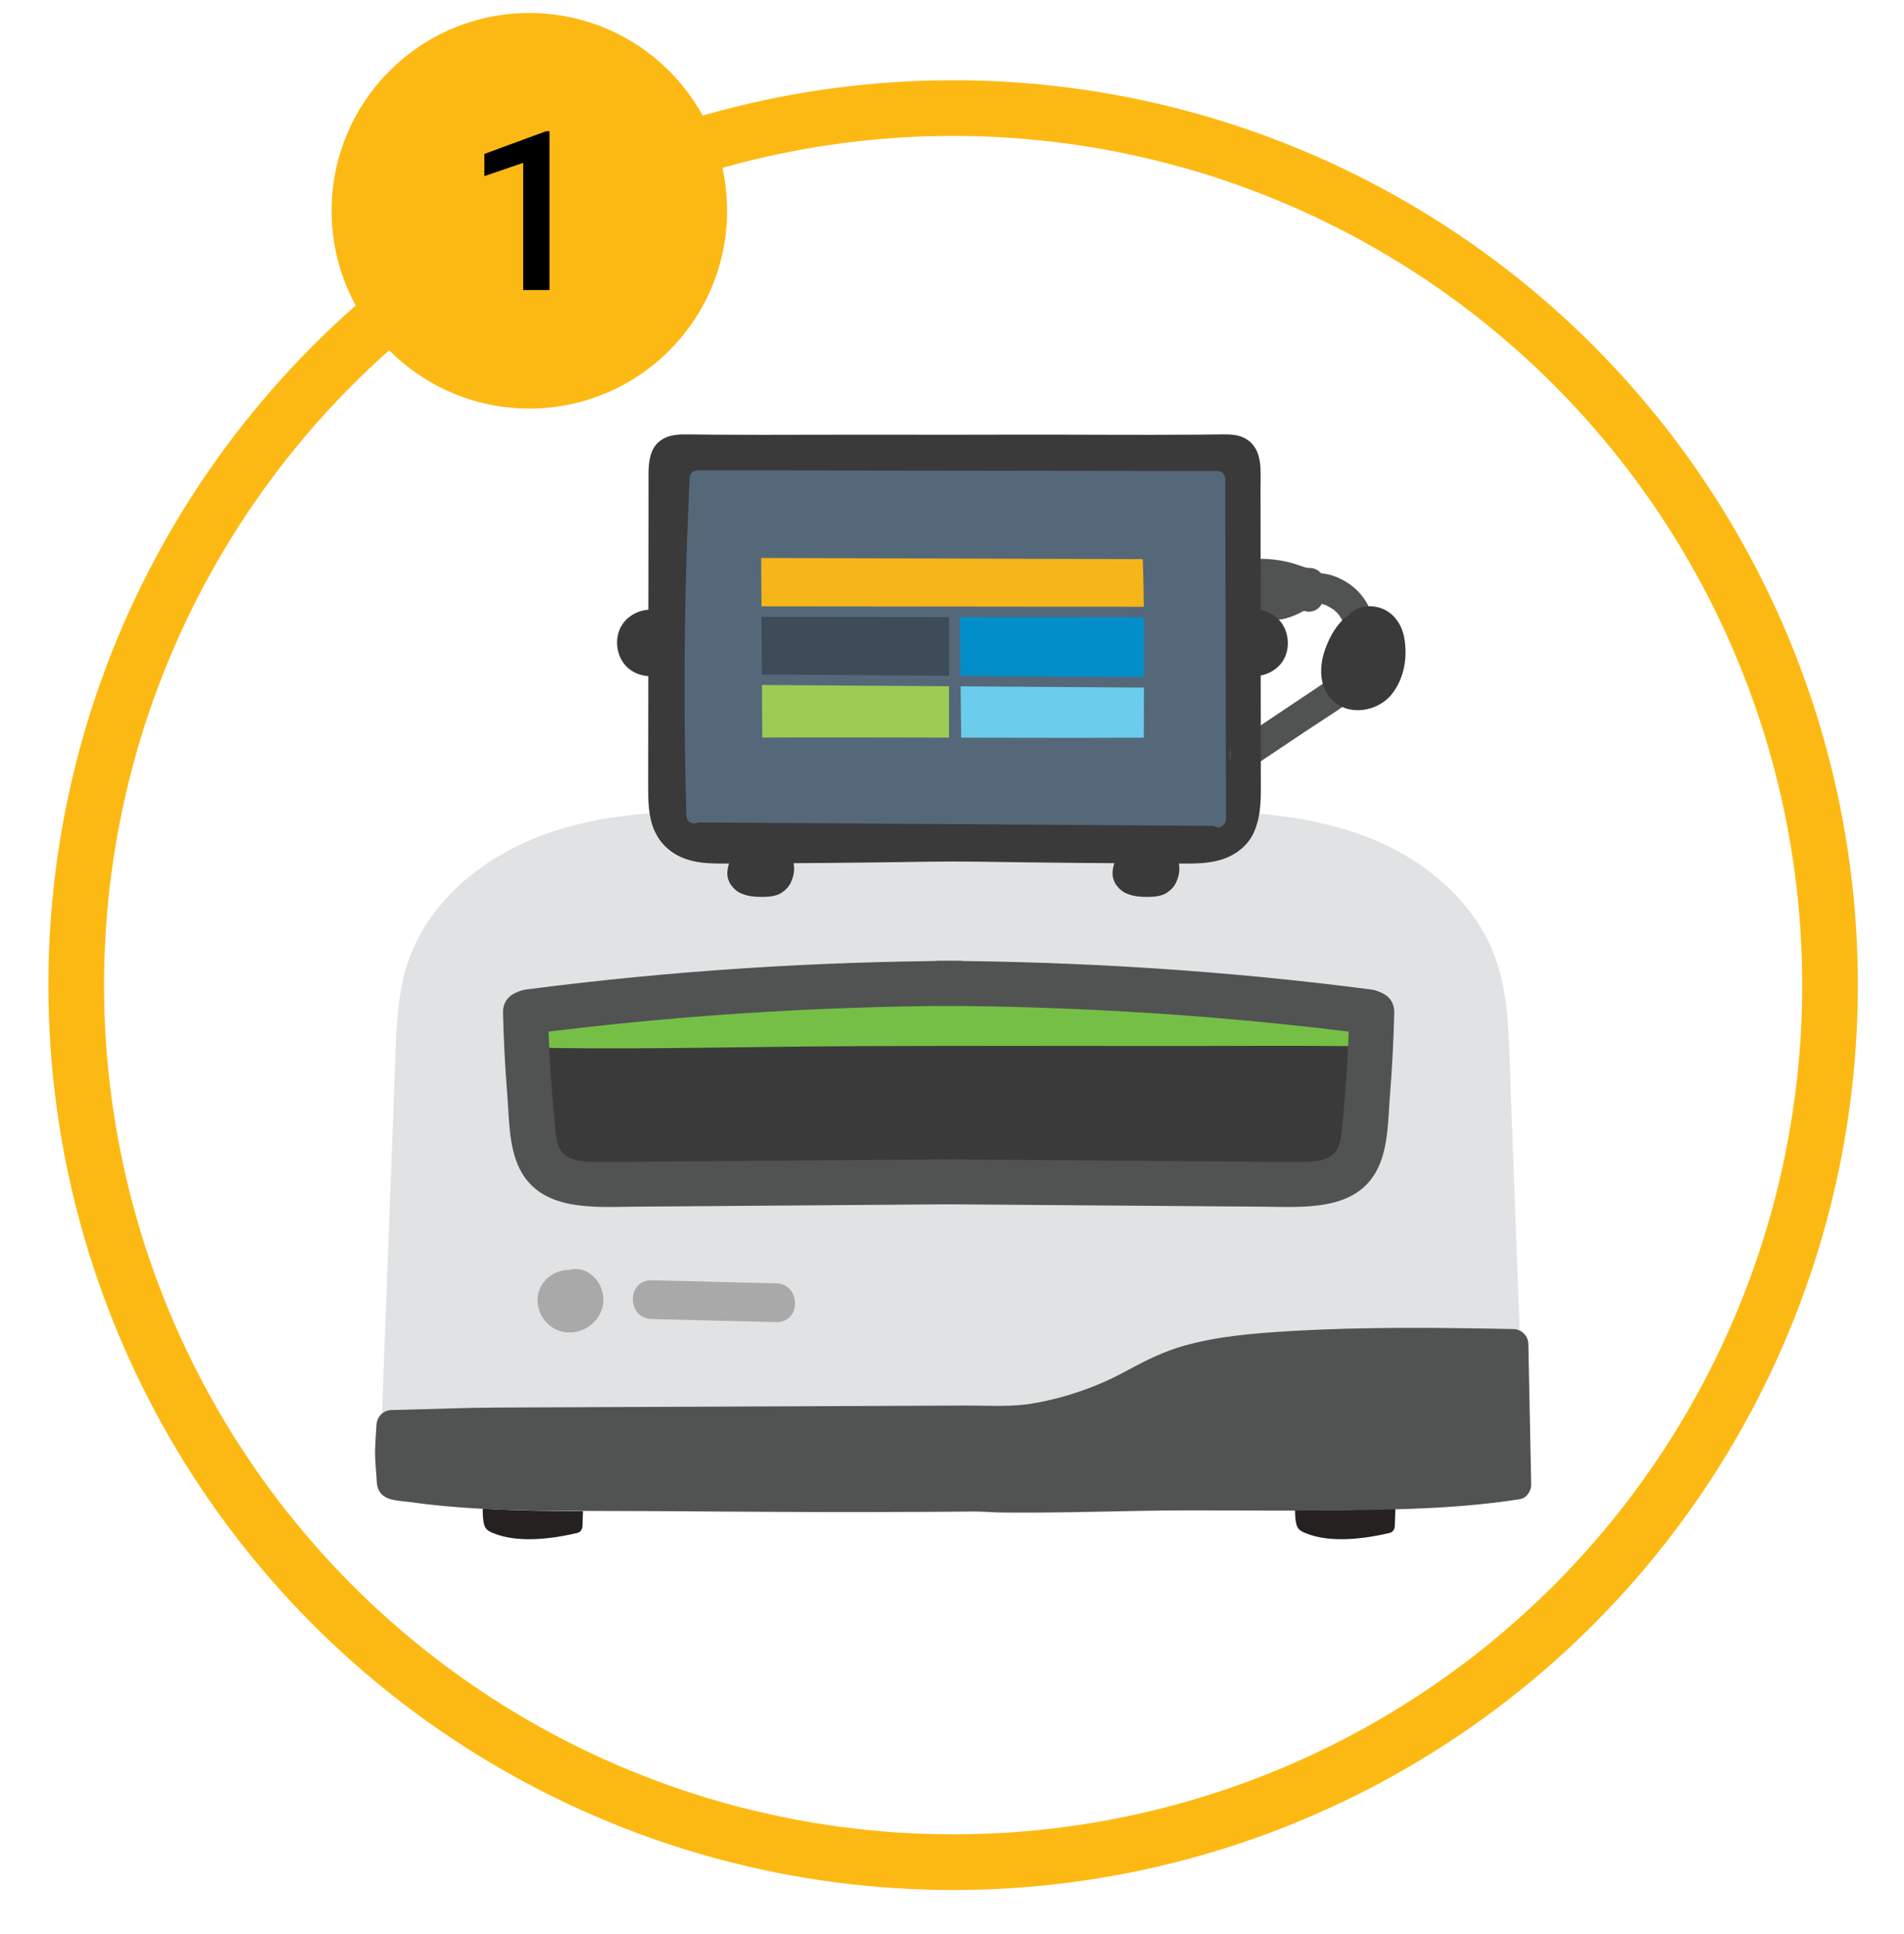 <?xml version="1.0" encoding="UTF-8"?><svg id="c" xmlns="http://www.w3.org/2000/svg" viewBox="0 0 640 649.995"><circle cx="320.377" cy="331.086" r="294.761" style="fill:none; stroke:#fdb913; stroke-miterlimit:10; stroke-width:18.709px;"/><circle cx="177.935" cy="70.842" r="66.465" style="fill:#fdb913;"/><path d="M184.697,97.48h-8.843v-42.742l-13.045,4.447v-7.454l20.755-7.637h1.133v53.386Z"/><path d="M191.761,496.926c-.011.296-.021.593-.032.89-5.032-5.207-15.744-3.125-22.271-2.202-.709.1-1.359.34-1.959.67-.317-2.532-4.424-2.423-4.525.382-.168,4.671-1.214,10.239-.43,14.839.386,2.264,1.193,2.918,3.289,3.776,8.331,3.411,19.854,1.895,28.264-.095,1.004-.238,1.65-1.228,1.685-2.213.19-5.349.38-10.698.57-16.047.105-2.954-4.485-2.95-4.589,0Z" style="fill:#262121;"/><path d="M464.813,496.926c-.011.296-.021.593-.032.89-5.032-5.207-15.744-3.125-22.271-2.202-.709.1-1.359.34-1.959.67-.317-2.532-4.424-2.423-4.525.382-.168,4.671-1.214,10.239-.43,14.839.386,2.264,1.193,2.918,3.289,3.776,8.331,3.411,19.854,1.895,28.264-.095,1.004-.238,1.65-1.228,1.685-2.213.19-5.349.38-10.698.57-16.047.105-2.954-4.485-2.95-4.589,0Z" style="fill:#262121;"/><path d="M146.439,315.064s10.175-34.216,80.694-37.484c70.519-3.268,212.403,3.159,214.114,3.535,1.711.376,39.905,8.817,52.283,33.949,12.377,25.132,4.196,158.642,4.184,158.642s-138.623,17.742-139.51,17.52c-.887-.222-149.478,3.327-149.478,3.327l-70.519-4.657,8.233-174.831Z" style="fill:#e1e2e3;"/><path d="M177.052,354.787s-6.282-16.731,7.829-17.036c14.111-.305,108.184-6.792,108.184-6.792,0,0,139.753-1.855,167.616,9.124,5.059,1.993.144,6.452,0,9.175-.936,17.724,6.779,49.055-26.42,48.804-33.198-.251-168.879-.467-168.879-.467l-69.792.471s-15.309-2.971-16.786-21.841c-1.477-18.871-1.752-21.437-1.752-21.437Z" style="fill:#3a3a3a;"/><path d="M141.516,325.99s-6.068,40.589-5.139,70.939c.929,30.35-3.854,101.915-3.854,101.915l12.723,2.396v-70.212l1.759-54.534s1.935-37.829,1.884-38.343,2.118-29.751,3.035-30.819c.917-1.068-10.407,18.658-10.407,18.658Z" style="fill:#e1e2e3;"/><path d="M498.446,325.99s6.068,40.589,5.139,70.939c-.929,30.35,3.854,101.915,3.854,101.915l-12.723,2.396v-70.212s-1.759-54.534-1.759-54.534c0,0-1.935-37.829-1.884-38.343.051-.514-2.118-29.751-3.035-30.819-.917-1.068,10.407,18.658,10.407,18.658Z" style="fill:#e1e2e3;"/><path d="M240.072,272.546c-19.407.091-39.383,1.269-57.73,8.13-15.624,5.843-29.941,15.827-39.095,29.972-4.819,7.445-7.691,15.878-8.897,24.637-1.413,10.255-1.458,20.668-1.849,30.998-.785,20.754-1.57,41.509-2.355,62.263s-1.576,41.676-2.364,62.514c-.098,2.594-.196,5.189-.294,7.783-.076,2.012,1.604,4.503,3.696,4.855,32.266,5.436,65.225,3.879,97.806,4.215,33.369.345,66.729.209,100.098.062.487-.002.97.002,1.456.016-.58-.085-.572-.083.023.007.598.087,1.196.165,1.796.235,1.119.08,2.252.053,3.374.066,2.26.026,4.52.046,6.78.058,4.645.025,9.29.02,13.935-.017,9.276-.072,18.551-.269,27.822-.584,2.629-.089,5.16-2.252,5.035-5.035-.119-2.651-2.215-5.131-5.035-5.035-16.495.56-33.002.736-49.505.531-.484-.006-.969-.008-1.453-.02-.122-.003-1.709-.08-.524.022-1.261-.109-2.438-.319-3.704-.314-2.144.009-4.288.034-6.432.057-4.143.045-8.286.062-12.429.084-8.191.044-16.381.068-24.572.073-16.716.01-33.431-.061-50.147-.213-16.153-.147-32.305-.118-48.458-.247-9.071-.072-18.144-.273-27.2-.829-4.505-.277-9.005-.642-13.492-1.124-1.119-.12-2.237-.248-3.354-.383-.478-.058-.957-.117-1.435-.178-.319-.041-.637-.082-.956-.124.543.074.511.07-.094-.013-2.224-.31-4.444-.648-6.659-1.021l3.696,4.855c.772-20.42,1.545-40.839,2.317-61.259s1.545-40.839,2.317-61.259c.381-10.074.621-20.166,1.188-30.232.134-2.376.31-4.75.571-7.115.069-.629.143-1.258.227-1.885-.128.959.081-.495.124-.773.196-1.247.423-2.489.687-3.724.485-2.267,1.094-4.508,1.859-6.697.289-.827.608-1.642.931-2.457.103-.26.239-.871-.072.168.067-.224.209-.476.303-.684.205-.454.416-.905.634-1.353.815-1.678,1.718-3.312,2.7-4.897.491-.793,1.002-1.573,1.532-2.341.247-.359.498-.715.754-1.068.146-.202.293-.403.442-.603.088-.119.735-.973.284-.384-.382.499.381-.475.534-.665.315-.388.634-.772.958-1.152.649-.762,1.317-1.508,2.002-2.239,1.289-1.376,2.637-2.695,4.036-3.958.655-.592,1.322-1.171,1.999-1.737.388-.324.779-.645,1.173-.961.197-.158.396-.315.594-.472.494-.391.07-.171-.118.091.473-.66,1.637-1.215,2.301-1.682.83-.583,1.672-1.15,2.525-1.701,3.25-2.098,6.654-3.956,10.17-5.567.402-.184.806-.365,1.211-.543.231-.102.464-.2.695-.301.535-.234-.321.127-.331.14.186-.234,1.118-.455,1.401-.566.575-.226,1.152-.447,1.731-.662,2.238-.831,4.507-1.577,6.798-2.247,4.507-1.317,9.097-2.333,13.726-3.114,1.065-.18,2.132-.347,3.201-.502.212-.031,2.018-.267.957-.136.614-.076,1.227-.156,1.841-.229,2.384-.282,4.774-.512,7.167-.7,4.718-.369,9.448-.571,14.179-.674,2.322-.051,4.644-.075,6.967-.086,2.633-.012,5.157-2.307,5.035-5.035s-2.213-5.048-5.035-5.035h0Z" style="fill:#e1e2e3;"/><path d="M400.205,282.615c9.455.044,18.925.348,28.322,1.462.533.063,1.066.13,1.599.197,1,.126.233.03.029.002.304.042.607.084.91.128,1.212.174,2.423.363,3.63.569,2.335.397,4.66.854,6.969,1.38,4.541,1.034,9.023,2.335,13.39,3.956.986.366,1.958.761,2.936,1.148.539.213-.319-.143-.336-.145.174.015.51.219.691.298.518.226,1.034.457,1.547.694,1.773.817,3.517,1.696,5.227,2.637,3.376,1.858,6.576,3.974,9.664,6.275.572.426-.678-.543-.124-.095.147.118.296.233.443.351.392.313.782.631,1.168.952.77.642,1.527,1.3,2.27,1.973,1.387,1.258,2.722,2.573,3.999,3.943.636.682,1.257,1.378,1.862,2.087.282.33.561.664.836,1,.157.192.313.385.468.579.024.03.745.979.293.369-.414-.558.383.522.498.679.292.4.578.803.86,1.21.562.813,1.104,1.64,1.623,2.482,1.006,1.629,1.929,3.31,2.758,5.037.187.39.37.783.548,1.178.039.086.287.682.3.68-.022.003-.465-1.148-.075-.174.37.924.725,1.853,1.046,2.795.722,2.118,1.301,4.283,1.764,6.472.241,1.138.45,2.283.633,3.432.086.537.166,1.074.241,1.613-.131-.942-.019-.134.001.049.043.387.092.773.134,1.159,1.084,9.836,1.096,19.819,1.469,29.7.773,20.446,1.547,40.892,2.32,61.338s1.547,40.892,2.32,61.338c.094,2.493.189,4.987.283,7.48l3.696-4.855c-.694.117-1.389.229-2.085.334-.402.061-.803.12-1.206.177-.164.023-.328.046-.491.069-.898.125-.1.008.34-.045-1.669.198-3.336.415-5.008.592-3.72.393-7.449.697-11.181.95-8.479.576-16.975.9-25.471,1.122-17.767.464-35.543.457-53.314.44-7.908-.007-15.817-.033-23.725.058-2.633.03-5.158,2.294-5.035,5.035.121,2.702,2.213,5.067,5.035,5.035,15.528-.179,31.058-.011,46.587-.08,17.802-.079,35.628-.276,53.401-1.376,8.302-.514,16.623-1.218,24.831-2.602,2.084-.351,3.773-2.819,3.696-4.855-.789-20.862-1.578-41.723-2.367-62.585s-1.572-41.557-2.357-62.336c-.384-10.163-.534-20.368-1.269-30.513-.703-9.708-2.489-19.146-6.942-27.874-7.368-14.44-20.782-25.552-35.394-32.163-17.899-8.098-37.657-10.305-57.112-10.738-2.381-.053-4.762-.079-7.143-.09-2.634-.012-5.156,2.325-5.035,5.035.123,2.738,2.212,5.022,5.035,5.035h0Z" style="fill:#e1e2e3;"/><path d="M420.235,193.042c4.766-.537,9.648-.019,14.195,1.506,1.894.635,3.802,1.455,5.798,1.356-.114,1.554-.228,3.109-.342,4.663-1.919-1.013-4.136.421-6.089,1.367-4.651,2.253-10.105,1.744-15.241,1.184" style="fill:#515252;"/><path d="M420.235,198.077c1.724-.183,3.455-.251,5.187-.171.399.018.798.044,1.196.076.225.018,1.002-.001,1.193.119-.678-.096-.728-.102-.151-.018l.395.064c.46.077.918.164,1.374.26,3.625.765,7.021,2.605,10.798,2.531l-5.035-5.035c-.114,1.554-.228,3.109-.342,4.663l7.576-4.348c-1.444-.662-2.819-1.109-4.431-1.007-1.643.103-3.017.608-4.503,1.277-.756.34-1.503.714-2.238,1.097-.511.234-.455.215.169-.056-.232.091-.466.176-.702.255-.471.158-.949.293-1.432.407-.423.1-1.028.323-1.463.283.721-.091.796-.105.224-.039-.25.025-.5.046-.75.063-.883.06-1.769.073-2.654.056-2.038-.041-4.067-.251-6.092-.471-2.627-.285-5.148,2.519-5.035,5.035.133,2.971,2.22,4.73,5.035,5.035,4.016.435,7.94.676,11.95.032,2.047-.329,3.962-1.013,5.833-1.904.425-.203.841-.425,1.263-.635.215-.108.431-.213.648-.315l-.549.222c.114-.098,1.306-.356,1.309-.401-.799.084-.923.12-.371.108-.469.02-.901-.095-1.295-.346,1.682.771,3.41.979,5.082,0,1.618-.947,2.361-2.539,2.494-4.348.114-1.554.228-3.109.342-4.663.197-2.68-2.466-5.085-5.035-5.035-.265.013-.529.01-.794-.007.618.104.737.123.358.055-.388-.092-.778-.165-1.163-.273-.84-.235-1.657-.541-2.482-.823-1.578-.54-3.185-.975-4.825-1.28-3.666-.682-7.376-.93-11.088-.535-1.372.146-2.55.464-3.56,1.475-.873.873-1.531,2.306-1.475,3.56.111,2.489,2.23,5.333,5.035,5.035h0Z" style="fill:#515252;"/><path d="M418.776,265.232c.01,5.232-.159,10.97-3.462,14.922-3.938,4.706-10.734,5.057-16.736,5.036-25.912-.072-51.823-.33-77.735-.764-25.902.433-51.813.691-77.725.764-6.002.021-12.797-.33-16.735-5.036-3.313-3.952-3.472-9.69-3.472-14.922.04-35.603.079-71.206.119-106.799,0-2.116.099-4.479,1.557-5.955,1.429-1.434,3.651-1.496,5.635-1.465,29.731.423,60.9-.186,90.621.237,29.731-.423,60.9.186,90.621-.237,1.994-.031,4.216.031,5.645,1.465,1.458,1.476,1.557,3.839,1.557,5.955.04,35.593.079,71.196.109,106.799Z" style="fill:#3a3a3a;"/><path d="M185.617,352.212c34.255.47,68.571-.496,102.834-.619,34.998-.126,69.996-.083,104.994-.046,19.957.021,39.923-.19,59.878.04,9.31.107,8.973-13.407,0-14.241-17.678-1.644-35.352-3.33-53.041-4.854s-35.647-3.887-53.365-2.75c-35.408,2.272-70.653,3.896-106.139,4.383-9.863.135-19.719.295-29.583.171-8.999-.113-18.98-1.109-27.79,1.058-8.895,2.189-5.127,15.926,3.786,13.732,7.384-1.817,16.433-.645,24.004-.55,8.23.103,16.451.009,24.681-.104,17.646-.243,35.295-.462,52.934-1.039,17.435-.571,34.833-1.714,52.23-2.981,17.558-1.279,34.849.274,52.353,1.736,19.99,1.67,39.958,3.582,59.931,5.439v-14.241c-70.117-.808-140.255.759-210.369.295-19.116-.127-38.222.592-57.337.33-9.167-.126-9.171,14.115,0,14.241h0Z" style="fill:#75bf47;"/><path d="M177.052,347.634c48.047-6.235,96.483-9.356,144.929-9.612,9.717-.051,9.737-15.156,0-15.105-48.446.256-96.881,3.378-144.929,9.612-4.044.525-7.552,3.096-7.552,7.552,0,3.673,3.479,8.081,7.552,7.552h0Z" style="fill:#515252;"/><path d="M169.078,340.422c.235,9.167.693,18.324,1.429,27.465.647,8.029.477,17.408,4.095,24.783,7.159,14.597,25.096,12.973,38.747,12.87,36.211-.273,72.422-.546,108.633-.82,9.716-.073,9.738-15.178,0-15.105-32.261.243-64.521.487-96.782.73-7.716.058-15.44.225-23.156.167-4.375-.033-11.121.238-13.706-4.076-1.485-2.479-1.553-5.981-1.837-8.766-.399-3.909-.742-7.824-1.041-11.742-.649-8.49-1.057-16.994-1.275-25.506-.249-9.702-15.355-9.74-15.105,0h0Z" style="fill:#515252;"/><path d="M460.681,332.529c-48.047-6.235-96.483-9.356-144.929-9.612-9.721-.051-9.733,15.053,0,15.105,48.446.256,96.881,3.378,144.929,9.612,4.052.526,7.552-3.848,7.552-7.552,0-4.518-3.488-7.025-7.552-7.552h0Z" style="fill:#515252;"/><path d="M453.551,340.422c-.21,8.185-.595,16.362-1.202,24.527-.292,3.919-.631,7.833-1.018,11.744-.292,2.947-.348,6.501-1.691,9.223-2.376,4.81-9.358,4.556-13.949,4.597-7.715.069-15.441-.109-23.156-.167-32.261-.243-64.521-.487-96.782-.73-9.722-.073-9.732,15.031,0,15.105,36.211.273,72.422.546,108.633.82,13.618.103,31.629,1.738,38.747-12.87,3.607-7.403,3.448-16.731,4.095-24.783.734-9.141,1.194-18.298,1.429-27.465.249-9.724-14.856-9.718-15.105,0h0Z" style="fill:#515252;"/><path d="M441.566,203.072c.237-.092.489-.153.723-.247.702-.282.447.276-.27-.024.301.126.936-.053,1.286-.037l.329.021c.443.046.442.043-.003-.009l-.335-.041c.226.04.451.087.674.14.575.136,1.131.323,1.688.517.895.311-.116-.089-.204-.095.241.017.596.283.815.396.482.249.952.52,1.409.812.2.128.393.271.594.397.984.614-.587-.525-.04-.049.465.404.928.795,1.354,1.242.282.296.854,1.096.325.324.379.552.745,1.101,1.068,1.689.253.46.53.938.705,1.434-.369-1.05-.085-.161.009.103.136.38.261.763.376,1.149.348,1.168.607,2.36.802,3.562.049.3.269,1.208.021.071.055.254.065.553.091.806.069.666.125,1.334.161,2.003.065,1.216.016,2.411-.038,3.625-.057,1.281.175-.724.002.048-.072.322-.118.649-.194.971-.061.255-.128.51-.203.761-.052.175-.411,1.479-.035.266-.186.602-.631,1.189-.967,1.712.102-.159.665-.742.042-.076-.183.195-.36.393-.549.582-.237.236-.484.461-.736.681-.205.178-.931.749-.078.099-.537.409-1.094.791-1.652,1.17-5.103,3.461-10.25,6.858-15.375,10.285-5.868,3.925-11.736,7.85-17.604,11.774-2.186,1.462-3.341,4.508-1.806,6.889,1.405,2.179,4.547,3.372,6.889,1.806,5.799-3.879,11.598-7.757,17.397-11.636,5.629-3.765,11.45-7.345,16.909-11.352,3.085-2.264,5.485-4.799,6.887-8.414,1.116-2.879,1.348-6.128,1.182-9.19-.351-6.448-1.841-13.115-6.289-18.029-4.109-4.539-11.958-8.206-18.037-5.844-2.447.951-4.413,3.423-3.517,6.194.77,2.379,3.565,4.538,6.194,3.517h0Z" style="fill:#515252;"/><g style="opacity:.3;"><path d="M194,427.221c-5.371-1.669-11.679,1.767-13.016,7.294-1.463,6.049,2.74,12.382,8.93,13.214,5.647.759,11.17-2.829,12.602-8.411,1.575-6.14-3.134-13.457-9.951-12.762-3.378.344-6.68,2.748-6.512,6.512.145,3.232,2.883,6.882,6.512,6.512.874-.089-.022-.059-.395-.154-.983-.252-1.339-.699-1.826-1.546-.364-.341-.529-.74-.495-1.197-.017-.453-.022-.491-.016-.113-.028.714.202-.675.206-.764.212-.435.178-.404-.101.094l.432-.607c.353-.351.927-.45.218-.182.437-.165,1.045-.249.276-.144l.827-.097c-.594-.016-.609-.001-.043.043.553.176.897.307,1.402.599.82.473-.377-.53.178.221.56.756-.2-1.195.345.59.155.507.128,1.153-.03,1.655-.103.328-.601,1.114-.14.389-.313.493-.636.816-1.105,1.159.772-.566-.427.157-.827.212-.323.045-1.92-.265-.933.042,3.253,1.011,7.247-1.196,8.01-4.548.805-3.535-1.064-6.928-4.548-8.01h0Z" style="fill:#262121;"/></g><g style="opacity:.3;"><path d="M219.016,443.304c13.974.345,27.948.689,41.922,1.034,8.384.207,8.38-12.817,0-13.024-13.974-.345-27.948-.689-41.922-1.034-8.384-.207-8.38,12.817,0,13.024h0Z" style="fill:#262121;"/></g><path d="M234.964,163.106l67.946.092c22.649.031,45.297.061,67.946.092,12.823.017,25.646.035,38.469.052l-2.517-2.517c.069,29.793.138,59.586.208,89.38.02,8.489.039,16.977.059,25.466.008,3.239,5.043,3.245,5.035,0-.069-29.793-.138-59.586-.208-89.38-.02-8.489-.039-16.977-.059-25.466-.003-1.362-1.151-2.516-2.517-2.517-22.649-.031-45.297-.061-67.946-.092-22.649-.031-45.297-.061-67.946-.092l-38.469-.052c-3.24-.004-3.245,5.031,0,5.035h0Z" style="fill:#546879;"/><path d="M231.824,160.531c-1.449,29.619-1.994,59.28-1.621,88.932.104,8.283.281,16.564.527,24.844.096,3.233,5.131,3.246,5.035,0-.879-29.641-.853-59.308.09-88.947.264-8.279.6-16.556,1.004-24.829.158-3.239-4.877-3.231-5.035,0h0Z" style="fill:#546879;"/><path d="M233.368,276.402c22.782.152,45.564.303,68.347.455s45.564.303,68.347.455c12.805.085,25.609.17,38.414.256,3.241.022,3.244-5.013,0-5.035-22.782-.152-45.564-.303-68.347-.455s-45.564-.303-68.347-.455c-12.805-.085-25.609-.17-38.414-.256-3.241-.022-3.244,5.013,0,5.035h0Z" style="fill:#546879;"/><path d="M413.741,265.232c0,1.061-.003,2.121-.039,3.182-.018.534-.044,1.069-.08,1.602-.018.266-.039.532-.063.798-.014.152-.119,1.286-.042.518.072-.71-.023.134-.052.309-.043.258-.091.516-.143.772-.09.445-.193.887-.314,1.325-.106.383-.208,1.168-.474,1.461.476-.523.271-.566.061-.152-.172.34-.339.677-.532,1.006-.129.219-.271.428-.406.643-.226.359-.141.59.096-.101-.113.329-.614.682-.869.924-.172.164-.359.312-.531.475-.495.468.762-.49.179-.145-.454.268-.879.571-1.348.817-.035.018-.535.324-.63.31.353.053.846-.319.226-.1-.449.159-.895.315-1.353.447-.462.133-.931.247-1.401.347-.237.051-.476.097-.715.14-.165.03-1.215.223-.418.08.757-.137-.794.079-.983.095-.431.037-.863.067-1.295.091-1.103.06-2.209.08-3.314.083-2.567.008-5.133-.014-7.7-.024-5.481-.022-10.963-.053-16.444-.092-21.671-.153-43.357-.801-65.025-.479s-43.347.52-65.022.589c-2.134.007-4.27.037-6.401-.098-.493-.031-.986-.07-1.478-.12-.218-.022-.514-.025-.734-.083,1.125.295.548.077.247.022-1.011-.186-2.01-.392-2.99-.705-.226-.072-.45-.148-.673-.23-.191-.07-.836-.424-.218-.075.664.375-.664-.364-.812-.449s-1.413-.899-.803-.483c.543.37.064.05-.042-.048-.265-.244-.528-.48-.777-.741-.069-.073-.501-.51-.486-.544.014-.03.67,1.023.094.101-.27-.431-.54-.855-.772-1.308-.064-.125-.346-.594-.326-.686-.002.01.405,1.154.088.138-.153-.491-.316-.976-.442-1.476-.128-.505-.235-1.015-.325-1.528-.044-.249-.105-.524-.124-.779.086,1.15.056.405.035.155-.095-1.133-.171-2.261-.199-3.398-.062-2.523-.023-5.049-.02-7.572.006-5.407.012-10.814.018-16.221.024-21.709.048-43.419.073-65.128.006-5.489.012-10.978.018-16.467.001-1.247.002-2.495.004-3.742,0-.526.001-1.052.025-1.578.011-.255.042-.51.051-.764.021-.621-.244.952.015.031,0,.003.13-.679.196-.71.032-.015-.572.821-.068.216.583-.7-.055.082-.135.161-.121.12-.905.544-.139.117.647-.36-.139-.078-.196.076.052-.14.701-.049.722-.18-.01.063-1.28.079-.211.034.318-.013.636-.034.955-.039,5.085-.082,10.188.109,15.275.134,5.311.026,10.623.03,15.934.023,10.517-.013,21.034-.066,31.551-.075s20.951.25,31.418.122c21.024-.257,42.05-.038,63.075-.045,5.214-.002,10.428-.017,15.642-.057,2.623-.02,5.245-.047,7.868-.081,1.112-.015,2.218-.035,3.329.018.736.035,0-.16-.209-.034.107-.065.684.261.722.18-.028.06-.841-.487-.357-.16.532.36.429.367.023-.033-.85-.839-.29-.305-.135-.161.741.689-.311-.051-.068-.216.009-.006.17.626.196.71.294.982-.11-.154-.002-.221-.148.092.094,3.255.094,3.53.003,2.744.006,5.489.009,8.233.006,5.406.012,10.812.018,16.218.024,21.71.047,43.419.067,65.129.005,5.324.01,10.648.014,15.971.002,2.634,2.314,5.157,5.035,5.035s5.037-2.212,5.035-5.035c-.019-22.542-.042-45.084-.066-67.627-.012-11.228-.025-22.456-.037-33.684-.006-5.676.855-12.692-4.628-16.267-2.39-1.558-5.326-1.707-8.089-1.67-2.7.036-5.4.066-8.1.088-21.77.178-43.541-.08-65.311,0-21.653.079-43.304-.032-64.958.032-10.955.033-21.91.058-32.865-.025-2.703-.02-5.406-.048-8.11-.083-2.881-.038-5.758-.041-8.396,1.295-5.798,2.936-5.254,9.899-5.26,15.382-.025,22.54-.05,45.08-.075,67.62-.013,11.23-.025,22.46-.038,33.689-.006,4.986-.006,10.179,1.964,14.847,2.085,4.94,5.993,8.32,11.067,9.99,4.379,1.442,9.146,1.414,13.705,1.4,5.647-.017,11.295-.043,16.942-.078,11.211-.069,22.422-.173,33.633-.31s22.418-.416,33.628-.244c11.294.173,22.589.313,33.885.418,11.212.105,22.423.175,33.635.211,4.585.015,9.319.092,13.769-1.188,4.867-1.399,9.222-4.551,11.343-9.248,2.075-4.595,2.367-9.573,2.362-14.551-.002-2.634-2.314-5.157-5.035-5.035s-5.038,2.212-5.035,5.035Z" style="fill:#3a3a3a;"/><path d="M459.461,209.639c-4.461.63-7.296,5.069-8.935,9.265-1.588,4.065-2.479,9.142.403,12.42,2.968,3.376,8.798,2.851,12.087-.214,3.288-3.065,4.421-7.846,4.391-12.341-.02-2.965-.574-6.139-2.644-8.262-2.07-2.123-6.037-2.538-7.837-.181" style="fill:#3a3a3a;"/><path d="M458.122,204.784c-6.692,1.082-10.651,7.701-12.733,13.536-2.31,6.471-1.968,14.492,4.381,18.53,5.641,3.588,13.809,1.651,17.915-3.374,4.368-5.347,5.538-12.678,4.285-19.362-.759-4.048-3.254-7.835-7.112-9.464-3.761-1.587-8.736-1.237-11.492,2.115-.872,1.061-1.475,2.138-1.475,3.56,0,1.235.549,2.71,1.475,3.56,1.849,1.697,5.334,2.173,7.121,0,.121-.147.496-.427.56-.591-.002.005-1.022.83-.365.338.743-.557-.933.358-.347.156.601-.207.557.171-.415,0,.148.026.386-.026.547-.025l.276.007c.54.045.37.018-.508-.08.104.066.45.102.547.13,1.002.285.031.197-.149-.104.026.043.684.425.731.423-.128.006-.889-.854-.361-.267.17.188.352.376.529.558.474.488-.632-1.035-.117-.104.1.181.208.385.321.562.591.923-.306-1.067.013-.011.159.528.331,1.045.446,1.586l.065.326c.092.553.082.437-.028-.348-.019.014.071.705.068.666.047.552.068,1.107.072,1.661s-.01,1.103-.043,1.654c-.013.221-.029.443-.049.664-.019.221-.042.442-.068.663.104-.732.127-.903.067-.513-.191,1.036-.397,2.055-.731,3.058-.086.26-.189.513-.28.771-.239.679.559-1.133.053-.156-.274.53-.549,1.051-.879,1.55-.246.373-.695.635.121-.103-.15.136-.282.341-.421.495-.307.341-.883.69-1.121,1.077.426-.695.757-.536.201-.196-.206.126-.41.254-.623.369-.078.042-.441.174-.519.261.761-.308.894-.366.397-.174-.136.05-.274.097-.413.139-.372.117-.934.124-1.266.311l.768-.096c-.19.022-.381.039-.572.05-.19.011-.381.016-.571.015-.231-.001-.479-.048-.708-.033-.649.043,1.312.299.365.041-.179-.049-.363-.081-.542-.131-.178-.05-.354-.106-.528-.169.729.326.918.406.566.241-.288-.196-.741-.519-1.069-.632l.583.44c-.142-.124-.278-.253-.409-.389-.49-.42.304-.08.199.317.02-.075-.362-.547-.42-.649-.234-.407-.236-.881.044.241-.135-.543-.323-1.07-.449-1.62-.158-.688.083,1.334.05.257-.007-.211-.021-.421-.024-.632-.006-.532.104-1.079.082-1.606.048,1.192-.097.664-.015.205.049-.271.103-.54.163-.808.145-.644.322-1.281.524-1.909.165-.515.348-1.024.544-1.527l.114-.286c.204-.497.156-.383-.144.342.171-.121.31-.678.398-.857.51-1.046,1.101-2.036,1.767-2.99.611-.875-.595.672-.119.162.244-.261.468-.538.721-.793.142-.143.288-.283.437-.418.148-.134.3-.265.455-.391l-.546.427c.143.003.607-.4.745-.479.384-.22,1.146-.348-.143-.005.585-.156,1.129-.362,1.735-.46,2.608-.422,4.291-3.801,3.517-6.194-.915-2.827-3.399-3.969-6.194-3.517h0Z" style="fill:#3a3a3a;"/><path d="M223.159,205.763c-4.806-2.124-11.015-.322-13.937,4.046-2.921,4.368-2.217,10.795,1.581,14.426,3.798,3.631,10.25,4.046,14.482.931" style="fill:#3a3a3a;"/><path d="M417.156,226.365c4.806,2.124,11.015.322,13.937-4.046,2.921-4.368,2.217-10.795-1.581-14.426-3.798-3.631-10.25-4.046-14.482-.931" style="fill:#3a3a3a;"/><path d="M379.67,287.582c1.456,2.524-1.992,5.178-.054,7.354.371.417.887.677,1.411.869,1.719.628,3.598.603,5.428.571,1.011-.018,2.067-.047,2.954-.532,1.248-.682,1.896-2.156,1.969-3.577s-.335-2.816-.739-4.18" style="fill:#3a3a3a;"/><path d="M375.323,290.123c.051.088.097.178.138.271l-.508-1.203c.091.223.156.444.198.681l-.18-1.338c.041.323.036.633-.003.957l.18-1.338c-.105.679-.34,1.32-.564,1.967-.348,1.004-.559,2.037-.607,3.106-.062,1.387.376,3.008,1.193,4.137.712.983,1.433,1.739,2.473,2.394.708.446,1.546.752,2.344,1.007,1.32.422,2.755.569,4.134.637,1.011.05,2.035.04,3.045-.009,1.704-.082,3.453-.37,4.93-1.285,1.322-.819,2.536-2.041,3.196-3.463.742-1.599,1.203-3.262,1.121-5.046-.077-1.658-.451-3.265-.919-4.847-.363-1.229-1.2-2.357-2.314-3.009-1.079-.632-2.67-.899-3.88-.508-2.556.827-4.317,3.488-3.517,6.194.277.937.542,1.873.679,2.842l-.18-1.338c.072.619.09,1.232.008,1.85l.18-1.338c-.067.402-.168.783-.314,1.164l.508-1.203c-.158.371-.347.707-.589,1.03l.787-1.019c-.18.219-.372.412-.591.592l1.019-.787c-.249.184-.503.326-.787.449l1.203-.508c-.382.141-.765.227-1.168.284l1.338-.18c-1.638.181-3.384.166-5.017-.049l1.338.18c-.75-.113-1.48-.289-2.181-.583l1.203.508c-.286-.133-.546-.283-.797-.474l1.019.787c-.134-.118-.251-.236-.366-.373l.787,1.019c-.142-.189-.257-.381-.351-.598l.508,1.203c-.059-.163-.102-.322-.131-.493l.18,1.338c-.031-.256-.028-.504,0-.76l-.18,1.338c.141-.993.595-1.899.844-2.864.569-2.204.375-4.389-.715-6.402-1.256-2.318-4.654-3.247-6.889-1.806-2.353,1.517-3.15,4.409-1.806,6.889h0Z" style="fill:#3a3a3a;"/><path d="M250.179,287.582c1.456,2.524-1.992,5.178-.054,7.354.371.417.887.677,1.411.869,1.719.628,3.598.603,5.428.571,1.011-.018,2.067-.047,2.954-.532,1.248-.682,1.896-2.156,1.969-3.577.073-1.42-.335-2.816-.739-4.18" style="fill:#3a3a3a;"/><path d="M245.831,290.123c.051.088.097.178.138.271l-.508-1.203c.091.223.156.444.198.681l-.18-1.338c.041.323.036.633-.003.957l.18-1.338c-.105.679-.34,1.32-.564,1.967-.348,1.004-.559,2.037-.607,3.106-.062,1.387.376,3.008,1.193,4.137.712.983,1.433,1.739,2.473,2.394.708.446,1.546.752,2.344,1.007,1.32.422,2.755.569,4.134.637,1.011.05,2.035.04,3.045-.009,1.704-.082,3.453-.37,4.93-1.285,1.322-.819,2.536-2.041,3.196-3.463.742-1.599,1.203-3.262,1.121-5.046-.077-1.658-.451-3.265-.919-4.847-.363-1.229-1.2-2.357-2.314-3.009-1.079-.632-2.67-.899-3.88-.508-2.556.827-4.317,3.488-3.517,6.194.277.937.542,1.873.679,2.842l-.18-1.338c.072.619.09,1.232.008,1.85l.18-1.338c-.067.402-.168.783-.314,1.164l.508-1.203c-.158.371-.347.707-.589,1.03l.787-1.019c-.18.219-.372.412-.591.592l1.019-.787c-.249.184-.503.326-.787.449l1.203-.508c-.382.141-.765.227-1.168.284l1.338-.18c-1.638.181-3.384.166-5.017-.049l1.338.18c-.75-.113-1.48-.289-2.181-.583l1.203.508c-.286-.133-.546-.283-.797-.474l1.019.787c-.134-.118-.251-.236-.366-.373l.787,1.019c-.142-.189-.257-.381-.351-.598l.508,1.203c-.059-.163-.102-.322-.131-.493l.18,1.338c-.031-.256-.028-.504,0-.76l-.18,1.338c.141-.993.595-1.899.844-2.864.569-2.204.375-4.389-.715-6.402-1.256-2.318-4.654-3.247-6.889-1.806-2.353,1.517-3.15,4.409-1.806,6.889h0Z" style="fill:#3a3a3a;"/><rect x="234.342" y="160.531" width="174.133" height="114.519" style="fill:#546879;"/><rect x="254.647" y="185.753" width="131.033" height="18.586" style="fill:#f6b518;"/><rect x="254.647" y="206.922" width="64.337" height="20.772" style="fill:#3e4b58;"/><rect x="254.647" y="228.924" width="64.337" height="20.772" style="fill:#9dcc54;"/><rect x="321.892" y="206.922" width="64.337" height="20.772" style="fill:#028ec8;"/><rect x="321.892" y="228.924" width="64.337" height="20.772" style="fill:#6bcceb;"/><path d="M252.32,187.045c.128,20.869.256,41.738.384,62.608.006.951.804,1.77,1.766,1.766,17.083-.077,34.166-.057,51.249-.016,17.209.041,34.417.103,51.626.111,9.628.005,19.256-.008,28.885-.051.954-.004,1.765-.805,1.766-1.766.002-16.504.247-33.01-.031-49.513-.079-4.678-.202-9.355-.383-14.029-.037-.956-.779-1.762-1.766-1.766-17.042-.052-34.084-.104-51.125-.156-17.012-.052-34.024-.104-51.036-.156-9.669-.03-19.338-.059-29.007-.089-2.272-.007-2.275,3.524,0,3.531,17.042.052,34.084.104,51.125.156s34.024.104,51.036.156c9.669.03,19.338.059,29.007.089l-1.766-1.766c.641,16.531.535,33.077.456,49.616-.022,4.642-.042,9.284-.042,13.926l1.766-1.766c-17.083.077-34.166.057-51.249.016-17.209-.041-34.417-.103-51.626-.111-9.628-.005-19.256.008-28.885.051l1.766,1.766c-.128-20.869-.256-41.738-.384-62.608-.014-2.271-3.545-2.276-3.531,0h0Z" style="fill:#546879;"/><path d="M256.329,207.33c16.617.017,33.234.033,49.852.05,16.7.017,33.401.033,50.101.05,9.389.009,18.777.019,28.166.028,2.272.002,2.276-3.529,0-3.531-16.617-.017-33.234-.033-49.852-.05-16.7-.017-33.401-.033-50.101-.05-9.389-.009-18.777-.019-28.166-.028-2.272-.002-2.276,3.529,0,3.531h0Z" style="fill:#546879;"/><path d="M256.33,230.209c33.24.228,66.48.456,99.72.684,9.307.064,18.614.128,27.921.191,2.273.016,2.275-3.515,0-3.531-33.24-.228-66.48-.456-99.72-.684-9.307-.064-18.614-.128-27.921-.191-2.273-.016-2.275,3.515,0,3.531h0Z" style="fill:#546879;"/><path d="M319.109,206.582c.128,12.001.256,24.002.384,36.002.018,1.726.037,3.452.055,5.178.024,2.271,3.555,2.277,3.531,0-.128-12.001-.256-24.002-.384-36.002-.018-1.726-.037-3.452-.055-5.178-.024-2.271-3.555-2.277-3.531,0h0Z" style="fill:#546879;"/><path d="M509.654,498.959c-29.24,4.961-96.514,3.416-126.208,3.763-2.943.101-5.886.189-8.829.265-10.328.266-20.66.381-30.991.344-2.583-.009-5.166-.028-7.748-.056-1.291-.014-2.583-.028-3.874-.049-.95-.016-1.807-.29-2.754-.288-5.112.011-10.225.118-15.337.118-30.923.192-61.849.108-92.771-.254-19.245-.225-38.504.256-57.735-.693-7.468-.369-14.928-.953-22.347-1.887-1.8-.226-3.597-.473-5.391-.743-.934-.14-1.908-.225-2.826-.444-1.199-.285-1.035-.137-1.132-1.352-.291-3.674-.699-7.472-.595-11.159.071-2.523.347-5.097.467-7.595l34.457-.835,168.707-.715s15.023,1.788,38.391-8.346c23.369-10.134,16.929-19.593,135.56-17.328l.955,47.254Z" style="fill:#515252;"/><path d="M508.315,494.104c-.788.132-1.577.258-2.368.376-.473.07-.947.132-1.42.203,1.185-.177-.037.004-.502.062-1.904.24-3.812.447-5.722.633-4.379.426-8.768.739-13.16.995-10.095.587-20.208.871-30.318,1.047-19.894.347-39.79.198-59.685.21-10.878.006-21.741.409-32.618.565-7.473.107-14.947.135-22.42.083-6.811-.047-13.53-.361-20.349-.292-29.599.299-59.21.177-88.809-.113-29.533-.29-59.391,1.01-88.774-2.549-1.388-.168-2.773-.35-4.156-.551-1.015-.148-2.045-.246-3.054-.427-.276-.05-.369-.107-.782-.166-1.099-.158-.075-.687,1.199.895l1.295,2.222c.486,1.911,0-.496-.042-.997-.058-.697-.118-1.393-.174-2.09-.14-1.748-.266-3.498-.307-5.252-.079-3.354.29-6.684.467-10.028l-5.035,5.035c11.477-.278,22.956-.672,34.435-.834,5.75-.081,11.504-.049,17.254-.074l41.935-.178c16.73-.071,33.461-.142,50.191-.213l41.996-.178c5.772-.024,11.6-.284,17.37-.072,15.713.578,31.543-4.188,45.496-11.179,2.647-1.326,5.226-2.78,7.844-4.161,1.278-.674,2.566-1.328,3.875-1.939.674-.315,1.385-.576,2.047-.914-1.841.941-.538.227-.028.022.406-.163.815-.322,1.225-.476,3.672-1.382,7.471-2.398,11.31-3.195,2.576-.535,5.171-.972,7.775-1.347.343-.049.686-.095,1.028-.145.79-.113-1.276.162-.017.003.828-.104,1.656-.209,2.485-.305,1.64-.191,3.283-.362,4.927-.517,20.863-1.972,41.931-1.971,62.865-1.831,7.701.051,15.402.161,23.101.307l-5.035-5.035c.279,13.787.557,27.575.836,41.362.04,1.964.079,3.928.119,5.892.055,2.72,2.275,5.035,5.035,5.035,2.687,0,5.09-2.304,5.035-5.035-.279-13.787-.557-27.575-.836-41.362-.04-1.964-.079-3.928-.119-5.892-.056-2.76-2.263-4.982-5.035-5.035-24.885-.471-49.861-.797-74.721.675-12.075.715-24.474,1.673-36.162,4.987-6.458,1.831-12.402,4.749-18.283,7.925-2.785,1.504-5.595,2.96-8.493,4.235-6.008,2.644-12.326,4.708-18.725,6.164-1.306.297-2.619.566-3.937.804-.604.109-1.209.212-1.814.308-.289.046-.579.086-.868.133-1.414.227,1.05-.115-.316.046-1.875.221-3.751.402-5.638.477-5.023.199-10.144-.057-15.175-.036l-37.645.16-49.719.211-45.438.193c-8.235.035-16.47.07-24.705.105-10.145.043-20.3.471-30.443.717l-5.035.122c-2.829.069-4.888,2.256-5.035,5.035-.196,3.698-.583,7.368-.434,11.077.071,1.753.215,3.503.36,5.251.143,1.718.047,3.726.743,5.319,1.683,3.854,6.573,3.704,10.143,4.192,3.95.539,7.906,1.012,11.875,1.382,15.673,1.463,31.429,1.609,47.158,1.619,31.631.02,63.259.472,94.891.414,8.029-.015,16.059-.066,24.088-.094,3.774-.013,7.547-.075,11.32-.103,3.528-.026,7.032.305,10.593.339,15.511.149,30.989-.286,46.493-.571,19.8-.363,39.618.072,59.421-.111,20.422-.189,41.098-.276,61.384-2.899,2.14-.277,4.278-.572,6.407-.929,2.684-.451,4.184-3.764,3.517-6.194-.782-2.844-3.502-3.969-6.194-3.517Z" style="fill:#515252;"/></svg>